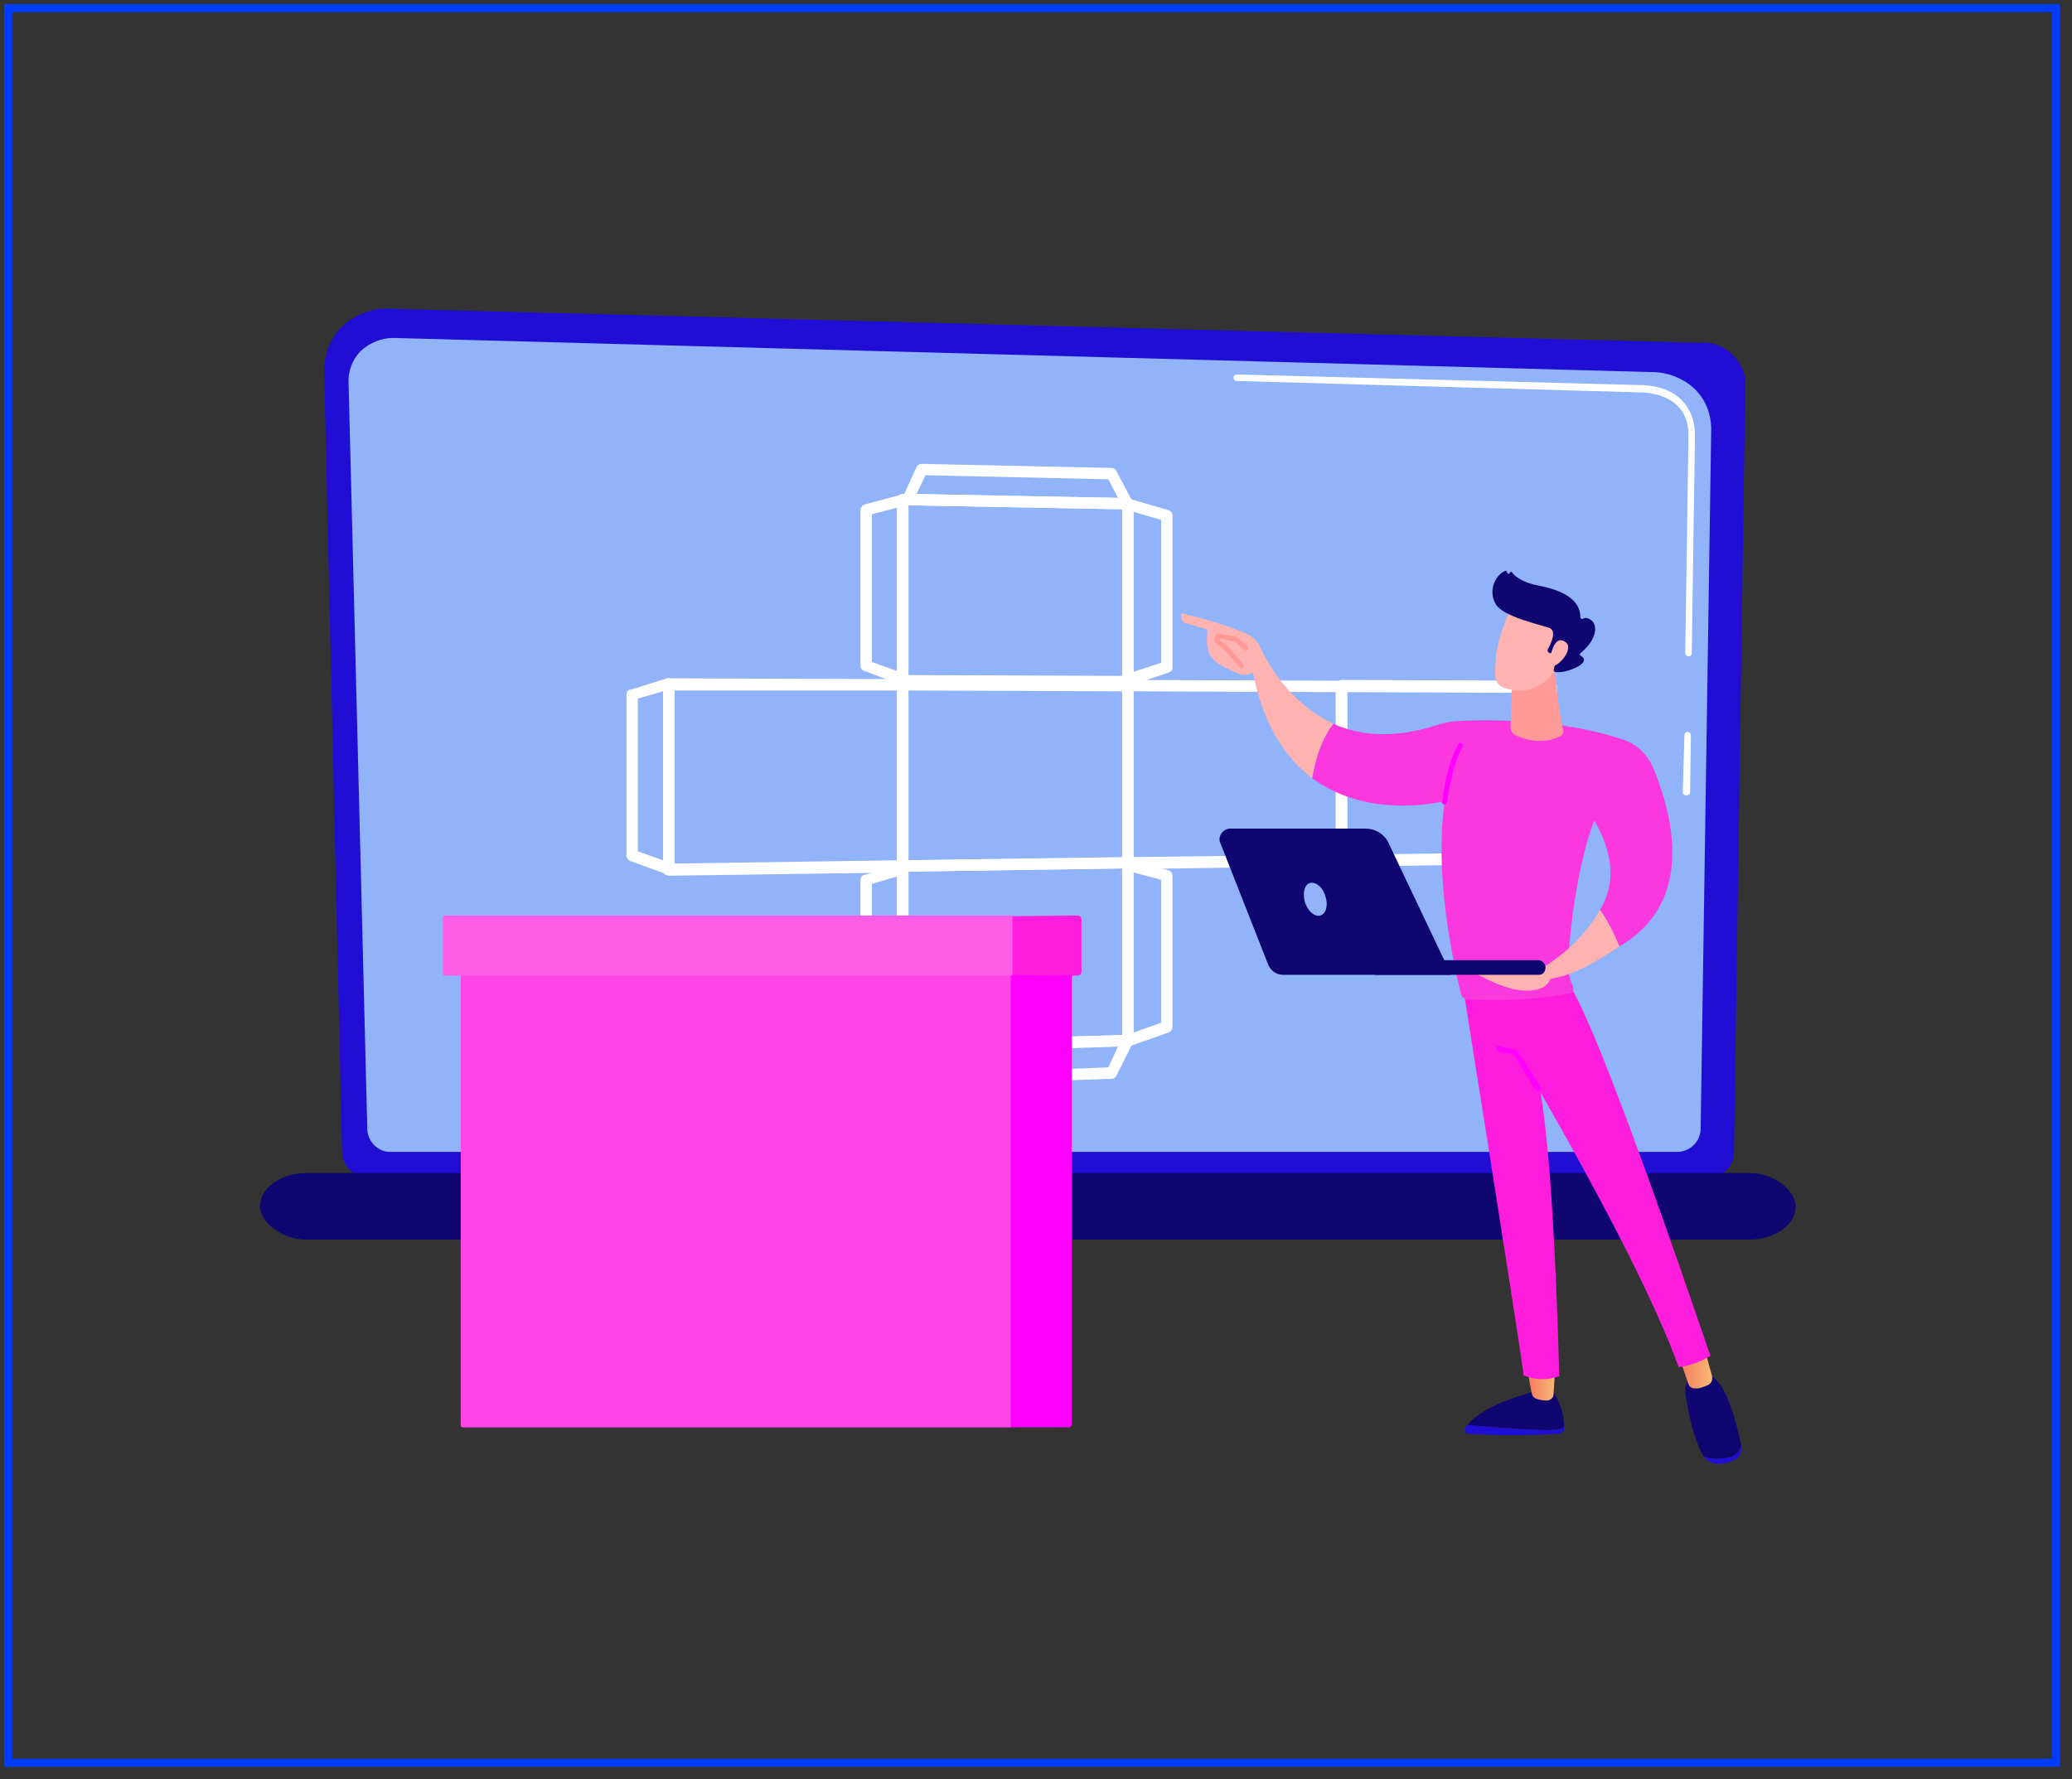<?xml version="1.0" encoding="UTF-8"?> <svg xmlns="http://www.w3.org/2000/svg" viewBox="0 0 255 219" width="255" height="219"><rect x="0" y="0" width="255" height="219" fill="#333333" stroke="none"/> <title>19197601-ai</title> <defs> <linearGradient id="g1" x1="191.4" y1="168.1" x2="187.9" y2="168.1" gradientUnits="userSpaceOnUse"> <stop offset="0" stop-color="#f9b776"></stop> <stop offset="1" stop-color="#f47960"></stop> </linearGradient> <linearGradient id="g2" x1="210.6" y1="165.9" x2="206.6" y2="165.9" gradientUnits="userSpaceOnUse"> <stop offset="0" stop-color="#f9b776"></stop> <stop offset="1" stop-color="#f47960"></stop> </linearGradient> </defs> <style> .s0 { fill: #200ed4 } .s1 { fill: #91b3fa } .s2 { fill: #ffffff } .s3 { fill: #100671 } .s4 { fill: #ff00ff } .s5 { fill: #ff45e4 } .s6 { fill: #fe1ddd } .s7 { fill: #ff5ce7 } .s8 { fill: url(#g1) } .s9 { fill: url(#g2) } .s10 { fill: #feb3b1 } .s11 { fill: #fb38de } .s12 { fill: #ff9a98 } .s13 { fill: #90b3f9 } .s14 { fill: none;stroke: #003cff } </style> <g id="Illustration"> <g id="&lt;Group&gt;"> <g id="&lt;Group&gt;"> <path id="&lt;Path&gt;" class="s0" d="m39.9 45.9c-0.1-2.1 0.7-4.2 2.2-5.7 1.5-1.4 3.6-2.3 5.7-2.2l161.4 4.2c3.6-0.3 5.6 3 5.6 4.7l-1.4 94.9c0 1.7-1.3 3.1-3 3.1h-165.2c-1.7 0-3.1-1.4-3.1-3.1z"></path> <path id="&lt;Path&gt;" class="s1" d="m42.9 47.2c-0.1-1.5 0.5-3 1.5-4 1.1-1 2.5-1.6 4-1.6l154.7 4.2c2.8-0.1 7.3 1.7 7.5 6.9l-1.3 86.2c0 1.6-1.3 2.9-2.9 2.9h-158.4c-1.5 0-2.8-1.3-2.8-2.9z"></path> <g id="&lt;Group&gt;"> <path id="&lt;Path&gt;" class="s2" d="m207.6 97.9q0 0 0 0c-0.3 0-0.5-0.1-0.5-0.4l0.2-7c0-0.2 0.1-0.4 0.4-0.4q0 0 0 0c0.2 0 0.4 0.2 0.4 0.4l-0.1 7c0 0.3-0.2 0.4-0.4 0.4z"></path> <path id="&lt;Path&gt;" class="s2" d="m207.8 80.8q0 0 0 0c-0.2 0-0.4-0.2-0.4-0.4l0.4-26.8q0-2.4-1.4-3.7c-1.8-1.7-4.6-1.6-4.7-1.6l-49.5-1.4c-0.2 0-0.4-0.2-0.4-0.4 0-0.2 0.2-0.4 0.5-0.4l49.4 1.3c0.3 0 3.3-0.1 5.2 1.8q1.7 1.7 1.7 4.4l-0.4 26.8c0 0.2-0.1 0.4-0.4 0.4z"></path> </g> <rect id="&lt;Path&gt;" class="s3" x="32" y="144.4" width="189" height="8.2" rx="5.7"></rect> </g> <g id="&lt;Group&gt;"> <g id="&lt;Group&gt;"> <path id="&lt;Compound Path&gt;" fill-rule="evenodd" class="s2" d="m82.3 107.8c-0.2 0-0.4-0.1-0.5-0.2-0.2-0.2-0.2-0.4-0.2-0.6v-22.7c0-0.2 0-0.5 0.2-0.6 0.1-0.1 0.3-0.2 0.5-0.2q0 0 0 0l28.8 0.1c0.4 0 0.7 0.4 0.7 0.7v22.3c0 0.4-0.3 0.8-0.7 0.8l-28.8 0.4q0 0 0 0zm0.7-22.8v21.3l27.4-0.4v-20.9z"></path> </g> <g id="&lt;Group&gt;"> <path id="&lt;Compound Path&gt;" fill-rule="evenodd" class="s2" d="m111.1 107.3q-0.3 0-0.5-0.2-0.2-0.2-0.2-0.5v-22.3q0-0.2 0.2-0.4c0.1-0.1 0.3-0.2 0.5-0.2q0 0 0 0l27.7 0.1c0.4 0 0.7 0.2 0.7 0.6v21.8c0 0.4-0.3 0.7-0.7 0.7l-27.7 0.4q0 0 0 0zm0.7-22.3v20.9l26.3-0.3v-20.5z"></path> </g> <g id="&lt;Group&gt;"> <path id="&lt;Compound Path&gt;" fill-rule="evenodd" class="s2" d="m111.1 129.7c-0.2 0-0.4-0.1-0.5-0.3-0.1-0.1-0.2-0.3-0.2-0.5v-22.3c0-0.4 0.3-0.7 0.7-0.7l27.7-0.4q0.3 0 0.5 0.2 0.2 0.2 0.2 0.5v21.9c0 0.3-0.3 0.7-0.7 0.7l-27.7 0.9q0 0 0 0zm0.7-22.4v20.9l26.3-0.8v-20.5z"></path> </g> <g id="&lt;Group&gt;"> <path id="&lt;Compound Path&gt;" fill-rule="evenodd" class="s2" d="m138.8 84.6q0 0 0 0l-27.7-0.1c-0.4 0-0.7-0.3-0.7-0.7v-22.3q0-0.3 0.2-0.5 0.2-0.2 0.5-0.2l27.7 0.5c0.4 0 0.7 0.3 0.7 0.7v21.9c0 0.1-0.1 0.3-0.2 0.5q-0.2 0.2-0.5 0.2zm-27-1.5l26.3 0.1v-20.5l-26.3-0.5z"></path> </g> <g id="&lt;Group&gt;"> <path id="&lt;Compound Path&gt;" fill-rule="evenodd" class="s2" d="m138.8 107c-0.2 0-0.4-0.1-0.5-0.2-0.1-0.2-0.2-0.4-0.2-0.6v-21.8q0-0.3 0.2-0.5 0.2-0.2 0.5-0.2 0 0 0 0l26.3 0.1c0.4 0 0.7 0.3 0.7 0.7v21.4c0 0.4-0.3 0.7-0.7 0.7l-26.3 0.4q0 0 0 0zm0.7-21.9v20.4l24.9-0.3v-20z"></path> </g> <g id="&lt;Group&gt;"> <path id="&lt;Compound Path&gt;" fill-rule="evenodd" class="s2" d="m165.1 106.7c-0.2 0-0.3-0.1-0.5-0.3-0.1-0.1-0.2-0.3-0.2-0.5v-21.4c0-0.2 0.1-0.4 0.2-0.5 0.2-0.2 0.3-0.3 0.5-0.3q0 0 0 0l25.8 0.1c0.4 0 0.7 0.4 0.7 0.8v20.9c0 0.4-0.3 0.8-0.7 0.8l-25.8 0.4q0 0 0 0zm0.7-21.5v20l24.4-0.3v-19.6z"></path> </g> <g id="&lt;Group&gt;"> <g id="&lt;Group&gt;"> <path id="&lt;Compound Path&gt;" fill-rule="evenodd" class="s2" d="m138.8 84.4q-0.2 0-0.4-0.1c-0.2-0.2-0.3-0.4-0.3-0.6v-21.6c0-0.2 0.1-0.4 0.3-0.6 0.2-0.1 0.4-0.1 0.6-0.1l4.8 1.4c0.3 0.1 0.5 0.4 0.5 0.7v18.7c0 0.3-0.2 0.5-0.5 0.6l-4.8 1.6q-0.1 0-0.2 0zm0.7-21.4v19.7l3.4-1.1v-17.6z"></path> </g> <g id="&lt;Group&gt;"> <path id="&lt;Compound Path&gt;" fill-rule="evenodd" class="s2" d="m111.1 84.3q-0.1 0-0.2 0l-4.5-1.7c-0.3-0.1-0.5-0.3-0.5-0.6v-19.2c0-0.3 0.2-0.6 0.5-0.7l4.5-1.2c0.2-0.1 0.4 0 0.6 0.1 0.2 0.1 0.3 0.3 0.3 0.6v22c0 0.2-0.1 0.4-0.3 0.6q-0.2 0.1-0.4 0.1zm-3.8-2.8l3.1 1.1v-20.1l-3.1 0.8z"></path> </g> </g> <g id="&lt;Group&gt;"> <g id="&lt;Group&gt;"> <path id="&lt;Compound Path&gt;" fill-rule="evenodd" class="s2" d="m138.8 128.8q-0.2 0-0.4-0.1c-0.2-0.1-0.3-0.3-0.3-0.6v-21.6c0-0.2 0.1-0.4 0.3-0.5 0.2-0.1 0.4-0.2 0.6-0.1l4.7 1.2c0.4 0.1 0.6 0.4 0.6 0.7v18.6c0 0.3-0.2 0.6-0.5 0.7l-4.8 1.7q-0.1 0-0.2 0zm0.7-21.4v19.7l3.4-1.2v-17.6z"></path> </g> <g id="&lt;Group&gt;"> <path id="&lt;Compound Path&gt;" fill-rule="evenodd" class="s2" d="m111.1 129.7q-0.1 0-0.2-0.1l-4.5-1.4c-0.3-0.1-0.5-0.4-0.5-0.7v-19.2c0-0.3 0.2-0.6 0.5-0.6l4.5-1.4c0.2-0.1 0.4-0.1 0.6 0.1 0.2 0.1 0.3 0.3 0.3 0.5v22.1c0 0.2-0.1 0.4-0.3 0.5q-0.2 0.2-0.4 0.2zm-3.8-2.7l3.1 1v-20.1l-3.1 0.9z"></path> </g> </g> <g id="&lt;Group&gt;"> <path id="&lt;Compound Path&gt;" fill-rule="evenodd" class="s2" d="m82.3 107.6q-0.2 0-0.3 0l-4.4-1.6c-0.3-0.1-0.5-0.4-0.5-0.7v-19.8c0-0.3 0.2-0.6 0.5-0.6l4.5-1.4c0.2-0.1 0.4 0 0.6 0.1 0.2 0.1 0.3 0.3 0.3 0.6v22.7c0 0.2-0.1 0.5-0.3 0.6q-0.2 0.1-0.4 0.1zm-3.8-2.8l3.1 1.1v-20.8l-3.1 0.9z"></path> </g> <g id="&lt;Group&gt;"> <path id="&lt;Compound Path&gt;" fill-rule="evenodd" class="s2" d="m138.7 62.7q0 0 0 0l-27-0.5c-0.2 0-0.4-0.1-0.5-0.3-0.2-0.2-0.2-0.5-0.1-0.7l1.7-3.7c0.1-0.3 0.4-0.4 0.6-0.4l23.4 0.5c0.3 0 0.5 0.2 0.6 0.4l1.9 3.6q0.1 0.2 0.1 0.4c0 0.4-0.3 0.7-0.7 0.7q0 0 0 0zm-25.9-1.9l24.8 0.5-1.2-2.3-22.5-0.5z"></path> </g> <g id="&lt;Group&gt;"> <path id="&lt;Compound Path&gt;" fill-rule="evenodd" class="s2" d="m113.4 133.6c-0.3 0-0.5-0.2-0.6-0.5l-1.7-4c-0.1-0.2 0-0.4 0.1-0.6 0.1-0.2 0.3-0.3 0.5-0.3l27-0.8c0.2 0 0.5 0.1 0.6 0.3 0.1 0.2 0.2 0.5 0.1 0.7l-2 4c-0.1 0.2-0.3 0.4-0.6 0.4l-23.4 0.8q0 0 0 0zm-0.6-4.1l1.1 2.7 22.5-0.8 1.2-2.6z"></path> </g> </g> <g id="&lt;Group&gt;"> <path id="&lt;Path&gt;" class="s4" d="m131.6 175.7h-74.5c-0.1 0-0.2-0.1-0.2-0.2v-62.5h74.7c0.1 0 0.3 0.1 0.3 0.2v62.2c0 0.1-0.2 0.3-0.3 0.3z"></path> <path id="&lt;Path&gt;" class="s5" d="m124.4 175.7h-67.5c-0.1 0-0.2-0.1-0.2-0.3v-58.7h67.7z"></path> <path id="&lt;Path&gt;" class="s6" d="m132.6 120.1l-10.4-0.1 0.2-6.7c0-0.3 0.2-0.5 0.6-0.5l9.6-0.1c0.3 0 0.5 0.2 0.5 0.5v6.4c0 0.3-0.2 0.5-0.5 0.5z"></path> <path id="&lt;Path&gt;" class="s7" d="m124.4 120.1h-69.7c-0.1 0-0.2-0.1-0.2-0.2v-7.1q0-0.1 0.1-0.1h70v7.2c0 0.1 0 0.2-0.2 0.2z"></path> </g> <g id="&lt;Group&gt;"> <path id="&lt;Path&gt;" class="s0" d="m180.6 175.4c2.1 0.2 5.7 0.5 8.6 0.6 1.7 0.1 2.7 0 3.3-0.3q0 0.1 0 0.2c0 0.3-0.3 0.5-0.6 0.6-5.4 0.3-9.7 0.1-11.2 0-0.4 0-0.5-0.4-0.4-0.7q0.1-0.2 0.3-0.4z"></path> <path id="&lt;Path&gt;" class="s3" d="m189.2 176c-2.9-0.1-6.5-0.4-8.6-0.6q2.1-2.5 8.6-4.2h1.9c1.2 1.8 1.4 3.6 1.4 4.5-0.6 0.3-1.6 0.4-3.3 0.3z"></path> <path id="&lt;Path&gt;" class="s8" d="m191.4 168.2l-0.2 3.4c0 0.4-0.3 0.7-0.7 0.8-0.3 0-0.8 0-1.4-0.2-0.3-0.1-0.5-0.3-0.6-0.7l-0.6-3.3z"></path> <g id="&lt;Group&gt;"> <path id="&lt;Path&gt;" class="s0" d="m212.8 179.4c0.9-0.2 1.3-0.8 1.5-1.4q0 0 0 0c0.1 0.7-0.2 1.4-0.8 1.7-0.8 0.4-1.6 0.5-2.2 0.5-0.7-0.1-1.3-0.4-1.7-1 0.7 0.4 1.7 0.5 3.2 0.2z"></path> <path id="&lt;Path&gt;" class="s3" d="m208.5 169.3h1.5c2.3-0.1 3.8 6.2 4.3 8.7-0.2 0.6-0.6 1.2-1.5 1.4-1.5 0.3-2.5 0.2-3.2-0.2-1.2-2.2-1.8-5.3-2.1-7.1q-0.4-2.1 1-2.8z"></path> </g> <path id="&lt;Path&gt;" class="s9" d="m209.8 166.1l0.9 3.3c0.1 0.5-0.1 0.9-0.5 1.1-0.5 0.2-1.1 0.5-1.7 0.4-0.3 0-0.6-0.2-0.7-0.5l-1.2-3.5z"></path> <path id="&lt;Path&gt;" class="s6" d="m192.9 120.8q3.7 5.4 17.6 46.1-1.8 1.1-3.9 1.4-4.1-11.3-17-33.8 1.6 9.7 2.3 34.9-2.3 0.8-4.4-0.1 0.1-0.3-7.4-47.5z"></path> <path id="&lt;Path&gt;" class="s4" d="m189.3 134.3q-0.2 0-0.3-0.1l-2.7-4.4-2-0.4c-0.1-0.1-0.2-0.2-0.2-0.4 0-0.1 0.2-0.3 0.4-0.2l2 0.4q0.2 0 0.2 0.1l2.9 4.5c0 0.2 0 0.4-0.1 0.5q-0.1 0-0.2 0z"></path> <path id="&lt;Path&gt;" class="s10" d="m145.4 75.5q5.1 1.2 8.2 2.6c0.6 0.3 1.1 0.8 1.4 1.4 0.9 2 3.7 7.1 9.1 9.6-0.8 1-2 3.1-2.6 6.7-3.2-2.4-6-6.4-7.3-13q-1.1 0.6-2.3-0.1c-0.7-0.3-1.5-0.7-2.1-1.1-0.5-0.4-1-0.9-1.1-1.6-0.3-0.9-0.1-1.6-0.1-2.5l-2.7-0.8q-0.7-0.3-0.5-1.2z"></path> <path id="&lt;Path&gt;" class="s11" d="m161.5 95.8c0.6-3.6 1.8-5.7 2.6-6.7 3.3 1.5 7.7 1.9 13.2 0q0.8-0.2 1.6-0.3c2.9-0.2 12.7-0.5 20.7 2.2 1.7 0.5 3.1 1.8 3.8 3.4 2.1 5 5.7 16.4-4.1 22.1-0.8-1.9-1.6-3.4-2.4-4.5 1.6-2.6 2.1-6.2-0.7-11-2.1 5.5-3 13.6-3.2 17.1-0.1 1.2 0.1 2.3 0.6 3.4v0.1c0.1 0.3 0 0.5-0.2 0.6-5.5 1.2-11.3 0.9-13 0.8-0.3-0.1-0.5-0.3-0.6-0.6-2.7-11.3-2.7-18.9-2-23.8-2.5 0.6-10.2 1.7-16.3-2.8z"></path> <path id="&lt;Path&gt;" class="s4" d="m177.8 99q-0.1 0-0.1 0c-0.2 0-0.3-0.2-0.2-0.4 0.6-4.8 1.9-6.9 2-7 0-0.2 0.2-0.2 0.4-0.1 0.1 0.1 0.2 0.3 0.1 0.4 0 0-1.3 2.1-1.9 6.8-0.1 0.2-0.2 0.3-0.3 0.3z"></path> <path id="&lt;Path&gt;" class="s12" d="m191.3 82.3q0.6 5.8 1.1 7.6c0.1 0.2-0.1 0.5-0.3 0.7-0.8 0.4-2.8 1.2-5.6-0.1-0.4-0.2-0.7-0.7-0.6-1.2l0.2-5.7z"></path> <g id="&lt;Group&gt;"> <path id="&lt;Path&gt;" class="s10" d="m193.1 77.3q0.4 1.4-1.4 4.7c-1.2 2.1-3.2 3.4-5.7 2.9-2.5-0.4-2-1.8-1.9-3.9q0.1-2.2 1.9-6.3 6.7 1.3 7.1 2.6z"></path> <path id="&lt;Path&gt;" class="s3" d="m190.8 80.4h-0.1c-0.2-0.1-0.3-0.3-0.2-0.5 0.4-0.7 1.1-2.2 0.2-2.6-1.2-0.4-5.7-1.4-6.6-2.9-1-1.6-0.1-3.6 1.1-4.1 0.1-0.1 0.2 0 0.2 0l0.1 0.2c0.1 0.2 0.3 0.2 0.3 0 0.1-0.1 0.3-0.2 0.3 0 0.3 0.4 1.2 1.2 3.3 1.6 3.1 0.6 5.1 1.8 5.1 3.9 0 0.2 0.2 0.2 0.3 0.2 0.2-0.2 0.6-0.2 1.1 0.2 0.8 0.7 0.5 2.5-1.4 4-0.1 0.1-0.1 0.2 0 0.3 0.4 0.2 0.9 0.7-0.4 1.4-1.4 0.7-2.4 0.7-2.7 0.6-0.1 0-0.2-0.1-0.2-0.2l0.4-1.8c0.1-0.2 0-0.3-0.1-0.3z"></path> <path id="&lt;Path&gt;" class="s10" d="m190.8 80.8q0.6-2.6 1.8-1.8c1.2 0.7-0.6 2.9-1.5 3z"></path> </g> <path id="&lt;Path&gt;" class="s12" d="m152.8 82.3q-0.1 0-0.2-0.1c-0.8-0.9-2-2.4-2.4-2.6q-0.6-0.3-0.7-0.7-0.1-0.4 0.2-0.8 0.1-0.2 0.3-0.1l2.2 0.4q0.1 0 0.1 0.1l1.2 1c0.1 0.1 0.2 0.3 0.1 0.4-0.2 0.2-0.3 0.2-0.5 0.1l-1.1-1-1.9-0.4q0 0.1 0 0.1 0 0.2 0.4 0.4c0.6 0.3 2.3 2.4 2.5 2.7 0.1 0.1 0.1 0.3 0 0.4q-0.1 0.1-0.2 0.1z"></path> <path id="&lt;Path&gt;" class="s10" d="m190.8 120.5l-8-0.2q7-1.9 7.4-1.4 4.4-2.8 6.7-6.9c0.8 1.1 1.6 2.6 2.4 4.5-2.1 1.3-4.9 3.4-8.5 4z"></path> <path id="&lt;Path&gt;" class="s10" d="m191 119.1q0.2 3.2-4 2.8-2.3-0.3-6-2.4 9.6 0 10-0.4z"></path> <g id="&lt;Group&gt;"> <path id="&lt;Path&gt;" class="s3" d="m189.4 120q0 0-0.1 0h-19.9c-0.5 0-0.9-0.4-0.9-0.9 0-0.5 0.4-0.9 0.9-0.9h19.9c0.5 0 0.9 0.4 0.9 0.9 0 0.5-0.3 0.9-0.8 0.9z"></path> <path id="&lt;Path&gt;" class="s3" d="m151.4 102h16.6c1.3 0 2.4 0.7 2.9 1.8l7.7 16.2h-20.7c-0.8 0-1.5-0.5-1.8-1.2l-5.9-15c-0.4-0.8 0.3-1.8 1.2-1.8z"></path> <path id="&lt;Path&gt;" class="s13" d="m163.1 110.3c0.4 1.1 0.1 2.2-0.6 2.4-0.7 0.2-1.5-0.5-1.9-1.6-0.3-1.1-0.1-2.2 0.6-2.4 0.7-0.2 1.6 0.5 1.9 1.6z"></path> </g> </g> <path id="форма 1" class="s14" d="m1 1h252v216h-252z"></path> </g> </g> </svg> 